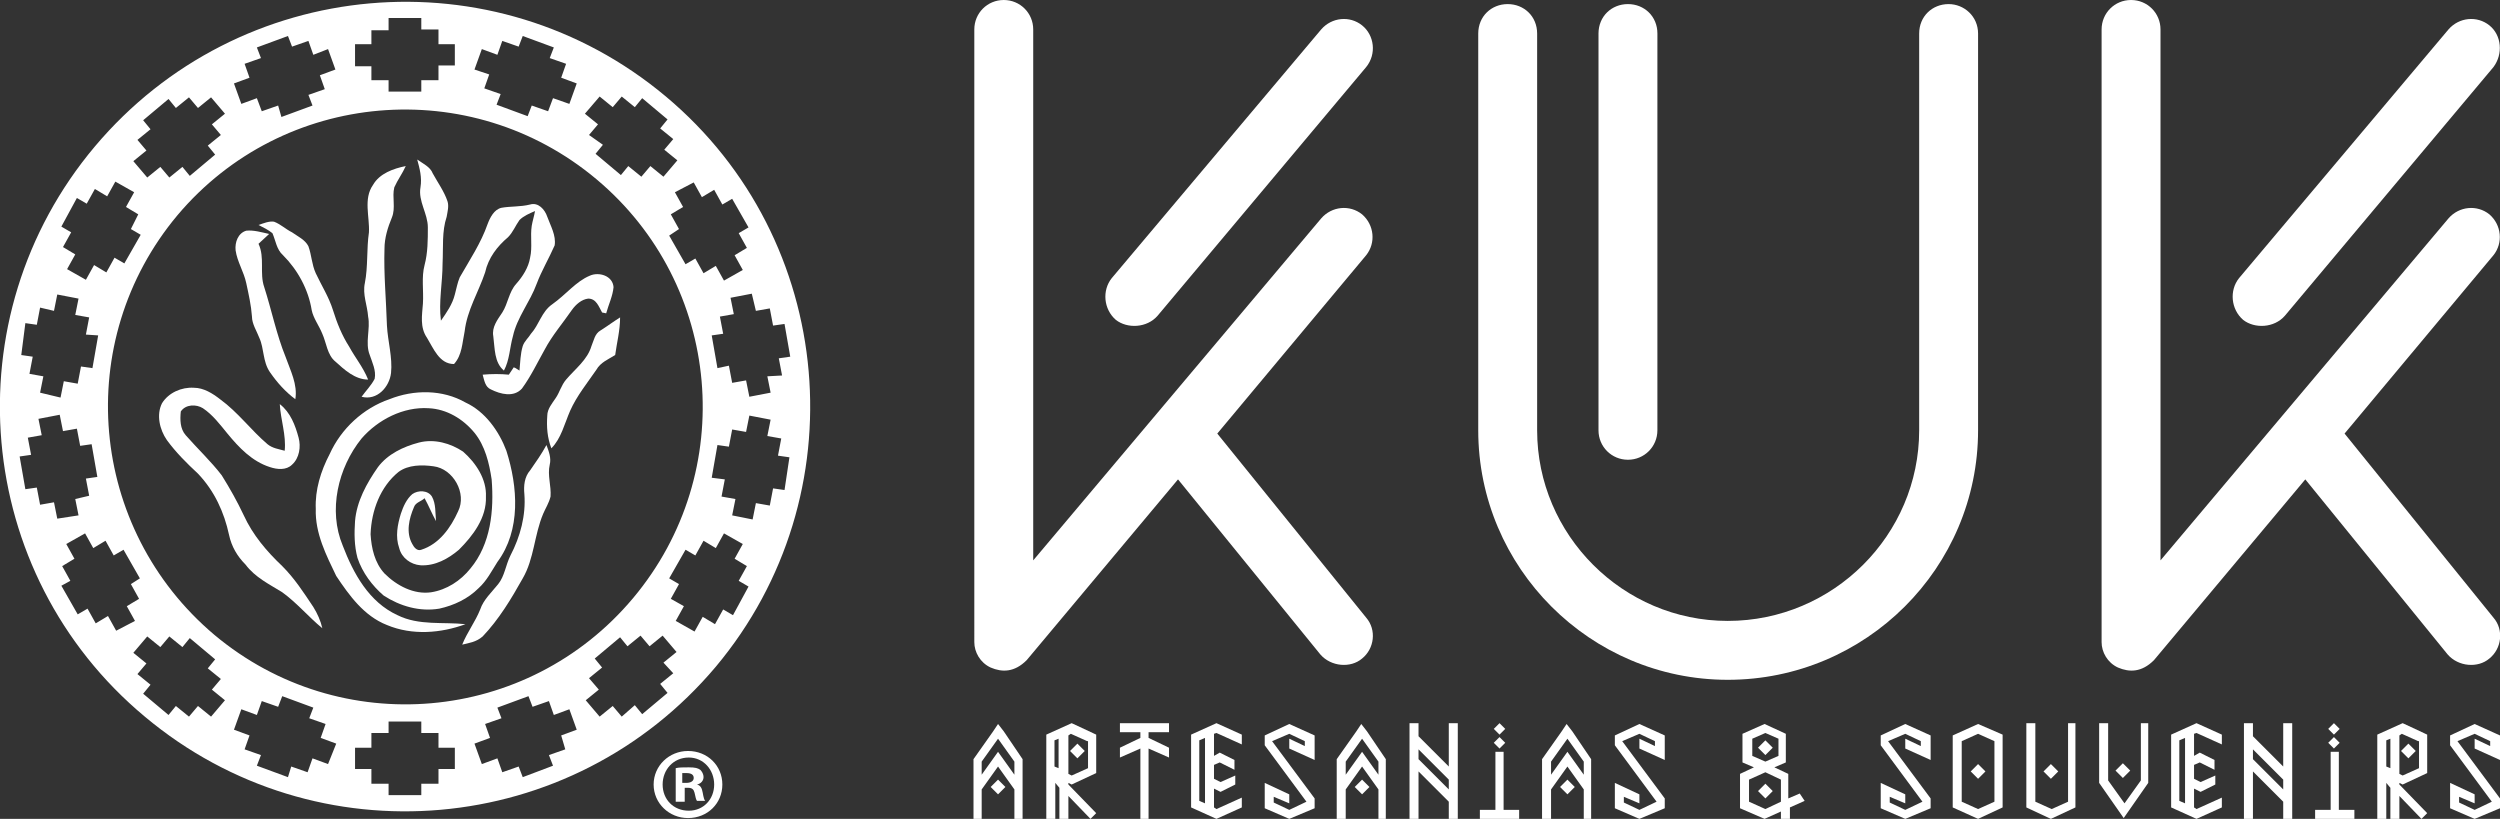 <?xml version="1.0" encoding="UTF-8"?> <svg xmlns="http://www.w3.org/2000/svg" xmlns:xlink="http://www.w3.org/1999/xlink" version="1.1" id="Capa_1" x="0px" y="0px" viewBox="0 0 305.6 100.1" style="enable-background:new 0 0 305.6 100.1;" xml:space="preserve"><rect x="0" y="0" width="305.6" height="100.1" fill="#333333" stroke="none"/> <style type="text/css"> .st0{fill:#50B1A1;} .st1{fill:#1F140F;} .st2{fill:#FFFFFF;} </style> <g> <g> <g> <path class="st2" d="M125,100.1h-1v-3.6l-2-2.8l-2,2.8v3.6H119v-7.3l2.4-3.4l0.6-0.9l0.7,0.9l2.3,3.4V100.1z M124,94.7v-1.6 l-2-2.8l-2,2.8v1.6l2-2.8L124,94.7z M122,95.3l0.9,0.9l-0.9,0.9l-0.9-0.9L122,95.3z"></path> <path class="st2" d="M134,99.4l-0.7,0.7l-2.7-2.8v2.8h-1.1v-3.8l-0.5-0.6v4.4h-1.1V89.8l3.1-1.4l3,1.4v3.5v1.2v0v0l-3,1.4 l-0.4-0.2v0.2L134,99.4z M129.4,90.3l-0.5,0.2v3.2l0.5,0.2V90.3z M132.9,90.6l-2-0.9l-0.3,0.2v4.7l0.4,0.2l2-0.9V90.6z M131.7,92.7l-0.9-0.9l0.9-0.9l0.9,0.9L131.7,92.7z"></path> <path class="st2" d="M140.4,89.5v0.7l2.5,1.2v1.2l-2.5-1.1v8.6h-1v-8.6l-2.5,1.1v-1.2l2.5-1.2v-0.7h-2.5v-1.1h6v1.1H140.4z"></path> <path class="st2" d="M148.4,89.7v2.7l0.7-0.4l1.8,0.9v1.2l-1.8-0.9l-0.7,0.3v1.7l0.8,0.4l1.8-0.8v1.1l-1.8,0.9l-0.8-0.4v2.3 l0.3,0.2l3.1-1.4v1.2l-3.1,1.4l-3.1-1.4v-8.9l3.1-1.4l3.1,1.4V91l-3.1-1.4L148.4,89.7z M147.3,90.2l-0.7,0.3v7.4l0.7,0.3V90.2z"></path> <path class="st2" d="M160.7,91.1v0.6v0.2v1l-3.1-1.4v-1.2l1.9,0.9v-0.6l-1.9-0.9l-2.1,0.9l5.2,7v1.2l-3.1,1.3l-3-1.3v-0.1v-1.1 v-0.7v-0.2v-1l3,1.4v1.1l-1.9-0.8v0.7l1.9,0.9l2.1-1l-5.1-6.9v-1.2l3-1.4l3.1,1.4V91.1z"></path> <path class="st2" d="M169.5,100.1h-1v-3.6l-2-2.8l-2,2.8v3.6h-1.1v-7.3l2.4-3.4l0.6-0.9l0.7,0.9l2.3,3.4V100.1z M168.5,94.7v-1.6 l-2-2.8l-2,2.8v1.6l2-2.8L168.5,94.7z M166.5,95.3l0.9,0.9l-0.9,0.9l-0.9-0.9L166.5,95.3z"></path> <path class="st2" d="M177.1,88.4h1.1v11.7h-1.1V98l-3.7-3.7v5.8h-1.1V88.4h1.1v1.6l3.7,3.7V88.4z M173.4,92.8l3.7,3.7v-1.2 l-3.7-3.7V92.8z"></path> <path class="st2" d="M185.7,99v1.1h-4.8V99h1.9v-7.1h1V99H185.7z M183.3,89.8l-0.7-0.7l0.7-0.7l0.7,0.7L183.3,89.8z M183.3,91.5 l-0.7-0.7l0.7-0.7l0.7,0.7L183.3,91.5z"></path> <path class="st2" d="M194.6,100.1h-1v-3.6l-2-2.8l-2,2.8v3.6h-1.1v-7.3l2.4-3.4l0.6-0.9l0.7,0.9l2.3,3.4V100.1z M193.6,94.7v-1.6 l-2-2.8l-2,2.8v1.6l2-2.8L193.6,94.7z M191.6,95.3l0.9,0.9l-0.9,0.9l-0.9-0.9L191.6,95.3z"></path> <path class="st2" d="M203.5,91.1v0.6v0.2v1l-3.1-1.4v-1.2l1.9,0.9v-0.6l-1.9-0.9l-2.1,0.9l5.2,7v1.2l-3.1,1.3l-3-1.3v-0.1v-1.1 v-0.7v-0.2v-1l3,1.4v1.1l-1.9-0.8v0.7l1.9,0.9l2.1-1l-5.1-6.9v-1.2l3-1.4l3.1,1.4V91.1z"></path> <path class="st2" d="M220.6,97.9l-1.8,0.8v1.4h-1.1v-0.9l-2,0.9l-3-1.3v-4.2l1.7-0.8l-1.4-0.6v-3.5l2.7-1.2l2.6,1.2v3.5l-1.4,0.6 l1.7,0.8v0.9v2.1l1.4-0.6L220.6,97.9z M213.8,98l2,0.9l1.9-0.9v-2.7l-1.9-0.9l-2,0.9V98z M214.2,90.3v2.1l1.6,0.7l1.6-0.7v-2.1 l-1.6-0.7L214.2,90.3z M216.7,91.4l-0.9,0.9l-0.9-0.9l0.9-0.9L216.7,91.4z M215.8,95.8l0.9,0.9l-0.9,0.9l-0.9-0.9L215.8,95.8z"></path> <path class="st2" d="M236,91.1v0.6v0.2v1l-3.1-1.4v-1.2l1.9,0.9v-0.6l-1.9-0.9l-2.1,0.9l5.2,7v1.2l-3.1,1.3l-3-1.3v-0.1v-1.1 v-0.7v-0.2v-1l3,1.4v1.1l-1.9-0.8v0.7l1.9,0.9l2.1-1l-5.1-6.9v-1.2l3-1.4l3.1,1.4V91.1z"></path> <path class="st2" d="M244.8,89.8v8.9l-3,1.4l-3.1-1.4v-8.8l3.1-1.4L244.8,89.8z M241.8,98.9l2-0.9v-7.4l-2-0.9l-2,0.9V98 L241.8,98.9z M241.8,93.4l0.9,0.9l-0.9,0.9l-0.9-0.9L241.8,93.4z"></path> <path class="st2" d="M252.7,88.4h1v10.3l-3,1.4l-3-1.4V88.4h1.1V98l2,0.9l2-0.9V88.4z M251.6,94.3l-0.9,0.9l-0.9-0.9l0.9-0.9 L251.6,94.3z"></path> <path class="st2" d="M261.5,88.4h1.1v7.3l-3,4.3l-3-4.3v-7.3h1.1l0,7l2,2.8l2-2.8V88.4z M260.4,94.2l-0.9,0.9l-0.9-0.9l0.9-0.9 L260.4,94.2z"></path> <path class="st2" d="M268.2,89.7v2.7l0.7-0.4l1.8,0.9v1.2l-1.8-0.9l-0.7,0.3v1.7l0.8,0.4l1.8-0.8v1.1l-1.8,0.9l-0.8-0.4v2.3 l0.3,0.2l3.1-1.4v1.2l-3.1,1.4l-3.1-1.4v-8.9l3.1-1.4l3.1,1.4V91l-3.1-1.4L268.2,89.7z M267.1,90.2l-0.7,0.3v7.4l0.7,0.3V90.2z"></path> <path class="st2" d="M279.1,88.4h1.1v11.7h-1.1V98l-3.7-3.7v5.8h-1.1V88.4h1.1v1.6l3.7,3.7V88.4z M275.4,92.8l3.7,3.7v-1.2 l-3.7-3.7V92.8z"></path> <path class="st2" d="M287.8,99v1.1h-4.8V99h1.9v-7.1h1V99H287.8z M285.3,89.8l-0.7-0.7l0.7-0.7l0.7,0.7L285.3,89.8z M285.3,91.5 l-0.7-0.7l0.7-0.7l0.7,0.7L285.3,91.5z"></path> <path class="st2" d="M296.7,99.4l-0.7,0.7l-2.7-2.8v2.8h-1.1v-3.8l-0.5-0.6v4.4h-1.1V89.8l3.1-1.4l3,1.4v3.5v1.2v0v0l-3,1.4 l-0.4-0.2v0.2L296.7,99.4z M292.2,90.3l-0.5,0.2v3.2l0.5,0.2V90.3z M295.6,90.6l-2-0.9l-0.3,0.2v4.7l0.4,0.2l2-0.9V90.6z M294.4,92.7l-0.9-0.9l0.9-0.9l0.9,0.9L294.4,92.7z"></path> <path class="st2" d="M305.6,91.1v0.6v0.2v1l-3.1-1.4v-1.2l1.9,0.9v-0.6l-1.9-0.9l-2.1,0.9l5.2,7v1.2l-3.1,1.3l-3-1.3v-0.1v-1.1 v-0.7v-0.2v-1l3,1.4v1.1l-1.9-0.8v0.7l1.9,0.9l2.1-1l-5.1-6.9v-1.2l3-1.4l3.1,1.4V91.1z"></path> </g> <g> <path class="st2" d="M126.3,3.6v64.9l35.2-41.8c1.3-1.5,3.5-1.7,5-0.5c1.5,1.3,1.7,3.5,0.5,5L148.8,53L167,75.5 c1.3,1.5,1,3.8-0.5,5c-1.4,1.2-3.8,1-5.1-0.5L144,58.6l-18.5,22.1c-1.5,1.5-3,1.5-4.4,0.9c-1.3-0.6-2-1.9-2-3.1V3.6 c0-2,1.6-3.6,3.6-3.6C124.7,0,126.3,1.6,126.3,3.6z M167,8.2l-25.5,30.4c-1.3,1.5-3.7,1.6-5.1,0.5c-1.5-1.3-1.7-3.6-0.5-5.1 l25.6-30.4c1.3-1.5,3.5-1.7,5-0.5C168,4.3,168.3,6.6,167,8.2z"></path> <path class="st2" d="M241.8,4.1v48.5c0,16.8-13.7,30.5-30.6,30.5c-16.8,0-30.5-13.7-30.5-30.5V4.1c0-2.1,1.6-3.6,3.6-3.6 c2,0,3.6,1.5,3.6,3.6v48.5c0,12.8,10.5,23.3,23.3,23.3c12.9,0,23.4-10.5,23.4-23.3V4.1c0-2.1,1.6-3.6,3.6-3.6 C240.1,0.5,241.8,2,241.8,4.1z M202.6,4.1v48.5c0,2-1.6,3.6-3.6,3.6c-2,0-3.6-1.6-3.6-3.6V4.1c0-2.1,1.6-3.6,3.6-3.6 C201,0.5,202.6,2,202.6,4.1z"></path> <path class="st2" d="M264.1,3.6v64.9l35.2-41.8c1.3-1.5,3.5-1.7,5-0.5c1.5,1.3,1.7,3.5,0.5,5L286.6,53l18.2,22.5 c1.3,1.5,1,3.8-0.5,5c-1.4,1.2-3.8,1-5.1-0.5l-17.4-21.4l-18.5,22.1c-1.5,1.5-3,1.5-4.4,0.9c-1.3-0.6-2-1.9-2-3.1V3.6 c0-2,1.6-3.6,3.6-3.6C262.5,0,264.1,1.6,264.1,3.6z M304.8,8.2l-25.5,30.4c-1.3,1.5-3.7,1.6-5.1,0.5c-1.5-1.3-1.7-3.6-0.5-5.1 l25.6-30.4c1.3-1.5,3.5-1.7,5-0.5C305.8,4.3,306,6.6,304.8,8.2z"></path> </g> </g> <g> <g> <g> <path class="st2" d="M19.8,49.3c0.8-1.3,2.4-2,3.9-1.9c1.2,0,2.3,0.7,3.2,1.4c2.2,1.6,3.8,3.8,5.8,5.5c0.6,0.5,1.4,0.6,2.1,0.8 c0.2-1.9-0.5-3.8-0.6-5.7c1.3,1,1.9,2.6,2.3,4.1c0.3,1.1,0.1,2.5-0.8,3.3c-0.7,0.7-1.8,0.6-2.7,0.3c-2.2-0.7-3.8-2.4-5.2-4.1 c-0.9-1.1-1.8-2.3-3-3.1c-0.8-0.5-2.1-0.5-2.7,0.4c-0.1,1-0.1,2.1,0.6,2.9c1.4,1.6,3.1,3.2,4.4,4.9c1,1.6,1.9,3.2,2.7,4.9 c1.1,2.4,2.8,4.4,4.7,6.2c1.5,1.5,2.6,3.2,3.8,5c0.5,0.8,0.9,1.7,1.1,2.6c-1.7-1.4-3.1-3.1-4.9-4.4c-1.6-1-3.3-1.8-4.5-3.4 c-1-1-1.7-2.2-2-3.6c-0.6-2.8-1.8-5.4-3.8-7.5c-1.4-1.3-2.7-2.6-3.8-4.1C19.5,52.5,19.1,50.7,19.8,49.3z"></path> <path class="st2" d="M45.6,22.6c0.8-1.4,2.5-2,4-2.3c-0.4,0.9-1,1.7-1.4,2.6c-0.3,1.2,0.2,2.5-0.3,3.7c-0.5,1.2-0.9,2.5-0.9,3.8 c-0.1,3.1,0.2,6.2,0.3,9.4c0.1,1.9,0.7,3.9,0.5,5.8c-0.2,1.7-1.7,3.4-3.6,2.9c0.5-0.7,1.2-1.4,1.6-2.2c0.2-1-0.3-2-0.6-2.9 c-0.6-1.5,0.1-3.2-0.2-4.7c-0.1-1.4-0.7-2.7-0.4-4.1c0.4-2,0.2-4.2,0.5-6.2C45.2,26.5,44.4,24.3,45.6,22.6z"></path> <path class="st2" d="M45,46.4c-1.6,0-2.9-1.2-4-2.2c-1-0.8-1.1-2.3-1.6-3.4c-0.4-1-1.1-1.9-1.3-2.9c-0.4-2.5-1.7-4.9-3.5-6.7 c-0.8-0.7-0.9-1.8-1.3-2.7c-0.5-0.4-1.1-0.7-1.7-1c0.6-0.2,1.3-0.5,1.9-0.4c0.8,0.3,1.4,0.9,2.2,1.3c0.7,0.5,1.6,0.9,2,1.7 c0.4,1.1,0.4,2.2,0.9,3.3c0.7,1.5,1.6,2.9,2.1,4.5c0.5,1.6,1.1,3.1,2,4.5C43.4,43.7,44.4,44.9,45,46.4z"></path> <path class="st2" d="M32.9,28.6c-0.4,0.4-0.9,0.8-1.3,1.2c0.8,1.7,0.1,3.6,0.7,5.3c0.9,2.8,1.5,5.8,2.6,8.5 c0.6,1.7,1.5,3.4,1.2,5.2c-1.2-0.9-2.2-2-3.1-3.3c-0.9-1.3-0.7-2.9-1.3-4.2c-0.3-0.8-0.9-1.7-0.9-2.6c-0.1-1.4-0.4-2.7-0.7-4.1 c-0.3-1.4-1.1-2.6-1.3-4c-0.1-1,0.3-2.1,1.3-2.4C31,28.1,32,28.4,32.9,28.6z"></path> <path class="st2" d="M38.6,62.2c-0.1-2.3,0.6-4.6,1.7-6.7c1.4-3.1,4.1-5.6,7.3-6.7c3-1.2,6.5-1.2,9.3,0.4c2.4,1.1,4.1,3.5,5,5.9 c1.4,4.4,1.8,9.7-1.1,13.6c-0.7,1.1-1.3,2.3-2.3,3.2c-1.3,1.3-3,2.1-4.8,2.5c-2.4,0.4-4.8-0.3-6.8-1.6c-1.4-1.2-2.6-2.8-3.2-4.6 c-0.4-1.5-0.4-3-0.3-4.5c0.2-2.4,1.4-4.6,2.8-6.6c1.2-1.6,3.1-2.5,5-3c1.9-0.5,3.9,0.1,5.4,1.1c1.6,1.4,2.9,3.4,2.8,5.5 c0.1,2.6-1.6,4.8-3.3,6.5c-1.3,1.1-2.9,2-4.7,1.9c-1.2-0.1-2.3-0.9-2.6-2.1c-0.5-1.4-0.2-2.9,0.2-4.2c0.3-0.9,0.7-1.8,1.4-2.4 c0.7-0.5,1.9-0.5,2.4,0.3c0.5,0.9,0.4,2,0.5,3c-0.5-0.9-0.9-1.9-1.4-2.8c-0.4,0.4-1.1,0.5-1.3,1.1c-0.6,1.4-1,3.1-0.2,4.5 c0.2,0.4,0.6,0.9,1.1,0.7c2.2-0.7,3.6-2.7,4.5-4.7c1.1-2.2-0.6-5.2-3-5.5c-1.4-0.2-3.1-0.2-4.3,0.7c-2.2,1.8-3.3,4.7-3.4,7.6 c0.1,1.7,0.5,3.5,1.7,4.8c1.5,1.5,3.6,2.6,5.7,2.3c1.9-0.3,3.6-1.4,4.8-2.9c2.5-3,2.9-7.1,2.6-10.9c-0.3-2-0.8-4.1-2.1-5.7 c-1.4-1.7-3.4-2.9-5.6-3c-3.1-0.2-6.2,1.4-8.2,3.7c-2.9,3.6-4.1,8.8-2.3,13.1c1.3,3.4,3.2,6.9,6.7,8.5c2.6,1.3,5.6,0.8,8.3,1.1 c-3,1.1-6.5,1.4-9.6,0.1c-2.8-1.1-4.6-3.6-6.2-6C39.9,67.9,38.5,65.2,38.6,62.2z"></path> <path class="st2" d="M54.1,32.2c0,2.4-0.5,4.7-0.2,7c0.7-1,1.4-2,1.7-3.2c0.2-0.7,0.3-1.4,0.6-2.1c1.2-2.1,2.6-4.2,3.4-6.5 c0.3-0.8,0.8-1.8,1.7-2c1.1-0.2,2.3-0.1,3.5-0.4c1-0.3,1.8,0.6,2.1,1.5c0.4,1.1,1.1,2.3,0.9,3.5c-0.7,1.6-1.6,3.1-2.2,4.7 c-0.8,2.2-2.4,4.1-2.9,6.4c-0.4,1.4-0.4,2.9-1.1,4.2c-1.2-1-1.1-2.7-1.3-4.2c-0.2-1.1,0.5-2,1.1-2.9c0.7-1.1,0.8-2.5,1.7-3.5 c0.8-0.9,1.5-2,1.7-3.2c0.3-1.3,0-2.6,0.2-3.9c0.1-0.6,0.3-1.2,0.4-1.8c-0.7,0.3-1.4,0.6-1.9,1.1c-0.5,0.7-0.8,1.5-1.4,2.1 c-1.3,1.1-2.4,2.5-2.8,4.3c-0.8,2.4-2.2,4.6-2.5,7.2c-0.3,1.4-0.3,2.9-1.3,4c-1.8,0-2.5-1.9-3.3-3.2c-0.9-1.3-0.6-2.8-0.5-4.2 c0.1-1.6-0.2-3.2,0.2-4.7c0.4-1.5,0.4-3.1,0.4-4.6c0-1.7-1.2-3.2-0.9-4.9c0.2-1.2-0.1-2.3-0.4-3.4c0.7,0.5,1.6,0.9,1.9,1.7 c0.6,1.1,1.4,2.2,1.8,3.4c0.2,0.6,0,1.3-0.1,1.9C54,28.3,54.2,30.2,54.1,32.2z"></path> <path class="st2" d="M72.1,33.7c1.1-0.5,2.8,0,2.9,1.4c-0.1,1.1-0.6,2.1-0.9,3.2c-0.1,0-0.4-0.1-0.5-0.1 c-0.4-0.7-0.7-1.7-1.7-1.7c-0.8,0.1-1.5,0.7-2,1.4c-1.1,1.6-2.4,3.1-3.3,4.8c-0.9,1.6-1.7,3.3-2.8,4.8c-1,1.1-2.6,0.7-3.8,0.1 c-0.7-0.3-0.8-1.1-1-1.8c1.1-0.1,2.2-0.1,3.2,0c0.2-0.3,0.4-0.6,0.6-0.9c0.3,0.1,0.5,0.3,0.7,0.4c0.1-1,0.1-2,0.4-3 c0.2-0.6,0.7-1,1-1.5c1-1.1,1.3-2.7,2.6-3.6C69.2,36,70.4,34.4,72.1,33.7z"></path> <path class="st2" d="M56.5,78.8c0.6-1.5,1.6-2.8,2.2-4.3c0.4-1.2,1.4-2.1,2.2-3.1c0.8-1,0.9-2.3,1.5-3.5 c1.2-2.3,1.9-4.9,1.7-7.5c-0.1-1,0-2.1,0.7-2.9c0.7-1,1.4-2,2-3.1c0.3,0.8,0.6,1.6,0.4,2.4c-0.3,1.3,0.2,2.6,0.1,3.9 c-0.2,0.8-0.6,1.4-0.9,2.1c-1.1,2.6-1.1,5.5-2.5,7.9c-1.4,2.5-2.9,5-4.9,7.1C58.2,78.5,57.3,78.6,56.5,78.8z"></path> <path class="st2" d="M66.9,50.8c0-0.8,0.6-1.5,1-2.1c0.5-0.7,0.7-1.6,1.3-2.3c1.1-1.3,2.6-2.4,3.1-4.1c0.3-0.7,0.4-1.5,1.1-1.9 c0.8-0.5,1.6-1.1,2.4-1.6c0,1.6-0.4,3.1-0.6,4.6c-0.8,0.5-1.8,0.9-2.3,1.8c-1.1,1.6-2.4,3.2-3.2,5c-0.7,1.6-1.1,3.4-2.3,4.6 C66.9,53.5,66.8,52.2,66.9,50.8z"></path> </g> <path class="st2" d="M81.4,11.8c-21-17.6-52.2-14.8-69.8,6.1C-6,38.8-3.3,70.1,17.7,87.6c21,17.6,52.2,14.8,69.8-6.1 C105,60.6,102.3,29.3,81.4,11.8z M92.4,38l1.7-0.3l0.4,2.1l1.4-0.2l0.7,4l-1.4,0.2l0.4,2.1L93.8,46l0.4,2l-2.6,0.5l-0.4-2 l-1.7,0.3l-0.4-2.1L87.7,45L87,41l1.4-0.2l-0.4-2.1l1.7-0.3l-0.4-2l2.6-0.5L92.4,38z M84.8,22.3l1,1.8l1.5-0.9l1,1.8l1.2-0.7 l2,3.5l-1.2,0.7l1,1.8l-1.5,0.9l1,1.8l-2.3,1.3l-1-1.8l-1.5,0.9l-1-1.8l-1.2,0.7l-2-3.5L83,28l-1-1.8l1.5-0.9l-1-1.8L84.8,22.3z M77.4,73.1c-12.9,15.4-35.8,17.4-51.2,4.5C10.8,64.6,8.8,41.7,21.7,26.3C34.6,11,57.5,9,72.9,21.9 C88.3,34.8,90.3,57.7,77.4,73.1z M73.3,11.8l1.6,1.3l1.1-1.3l1.6,1.3l0.9-1.1l3.1,2.6l-0.9,1.1l1.6,1.3l-1.1,1.3l1.6,1.3l-1.7,2 l-1.6-1.3l-1.1,1.3l-1.6-1.3l-0.9,1.1l-3.1-2.6l0.9-1.1L72,16.5l1.1-1.3l-1.6-1.3L73.3,11.8z M58.9,6l1.9,0.7L61.4,5l2,0.7 l0.5-1.3l3.8,1.4l-0.5,1.3l2,0.7l-0.6,1.7l1.9,0.7l-0.9,2.5L67.6,12L67,13.6l-2-0.7l-0.5,1.3l-3.8-1.4l0.5-1.3l-2-0.7l0.6-1.7 L58,8.5L58.9,6z M43.4,5.4h2V3.7h2.1V2.2h4v1.4h2.1v1.8h2v2.6h-2v1.8h-2.1v1.4h-4V9.8h-2.1V8.1h-2V5.4z M29.9,7.8l2-0.7l-0.5-1.3 l3.8-1.4l0.5,1.3l2-0.7l0.6,1.7L40.1,6L41,8.5l-1.9,0.7l0.6,1.7l-2,0.7l0.5,1.3l-3.8,1.4L34,12.9l-2,0.7L31.4,12l-1.9,0.7 l-0.9-2.5l1.9-0.7L29.9,7.8z M16.8,17.1l1.6-1.3l-0.9-1.1l3.1-2.6l0.9,1.1l1.6-1.3l1.1,1.3l1.6-1.3l1.7,2l-1.6,1.3l1.1,1.3 l-1.6,1.3l0.9,1.1l-3.1,2.6l-0.9-1.1l-1.6,1.3l-1.1-1.3l-1.6,1.3l-1.7-2l1.6-1.3L16.8,17.1z M9.4,24.2l1.2,0.7l1-1.8l1.5,0.9 l1-1.8l2.3,1.3l-1,1.8l1.5,0.9L16,28l1.2,0.7l-2,3.5L14,31.5l-1,1.8l-1.5-0.9l-1,1.8l-2.3-1.3l1-1.8l-1.5-0.9l1-1.8l-1.2-0.7 L9.4,24.2z M3.1,39.5l1.4,0.2l0.4-2.1L6.6,38L7,36l2.6,0.5l-0.4,2l1.7,0.3l-0.4,2.1L12,41l-0.7,4l-1.4-0.2l-0.4,2.1l-1.7-0.3 l-0.4,2L4.9,48l0.4-2l-1.7-0.3l0.4-2.1l-1.4-0.2L3.1,39.5z M6.6,61.4l-1.7,0.3l-0.4-2.1l-1.4,0.2l-0.7-4l1.4-0.2l-0.4-2.1 l1.7-0.3l-0.4-2l2.6-0.5l0.4,2l1.7-0.3l0.4,2.1l1.4-0.2l0.7,4l-1.4,0.2l0.4,2.1L9.2,61l0.4,2L7,63.4L6.6,61.4z M14.2,77.1l-1-1.8 l-1.5,0.9l-1-1.8l-1.2,0.7l-2-3.5L8.6,71l-1-1.8l1.5-0.9l-1-1.8l2.3-1.3l1,1.8l1.5-0.9l1,1.8l1.2-0.7l2,3.5L16,71.4l1,1.8 l-1.5,0.9l1,1.8L14.2,77.1z M25.8,87.6l-1.6-1.3l-1.1,1.3l-1.6-1.3l-0.9,1.1l-3.1-2.6l0.9-1.1l-1.6-1.3l1.1-1.3l-1.6-1.3l1.7-2 l1.6,1.3l1.1-1.3l1.6,1.3l0.9-1.1l3.1,2.6l-0.9,1.1l1.6,1.3l-1.1,1.3l1.6,1.3L25.8,87.6z M40.1,93.4l-1.9-0.7l-0.6,1.7l-2-0.7 L35.2,95l-3.8-1.4l0.5-1.3l-2-0.7l0.6-1.7l-1.9-0.7l0.9-2.5l1.9,0.7l0.6-1.7l2,0.7l0.5-1.3l3.8,1.4l-0.5,1.3l2,0.7l-0.6,1.7 l1.9,0.7L40.1,93.4z M55.6,94h-2v1.8h-2.1v1.4h-4v-1.4h-2.1V94h-2v-2.6h2v-1.8h2.1v-1.4h4v1.4h2.1v1.8h2V94z M69.1,91.6l-2,0.7 l0.5,1.3L63.9,95l-0.5-1.3l-2,0.7l-0.6-1.7l-1.9,0.7L58,90.9l1.9-0.7l-0.6-1.7l2-0.7l-0.5-1.3l3.8-1.4l0.5,1.3l2-0.7l0.6,1.7 l1.9-0.7l0.9,2.5l-1.9,0.7L69.1,91.6z M82.3,82.3l-1.6,1.3l0.9,1.1l-3.1,2.6l-0.9-1.1L76,87.6l-1.1-1.3l-1.6,1.3l-1.7-2l1.6-1.3 L72,82.9l1.6-1.3l-0.9-1.1l3.1-2.6l0.9,1.1l1.6-1.3l1.1,1.3l1.6-1.3l1.7,2L81.1,81L82.3,82.3z M89.6,75.2l-1.2-0.7l-1,1.8 l-1.5-0.9l-1,1.8l-2.3-1.3l1-1.8L82,73.2l1-1.8l-1.2-0.7l2-3.5l1.2,0.7l1-1.8l1.5,0.9l1-1.8l2.3,1.3l-1,1.8l1.5,0.9l-1,1.8 l1.2,0.7L89.6,75.2z M95.9,59.9l-1.4-0.2l-0.4,2.1l-1.7-0.3l-0.4,2L89.5,63l0.4-2l-1.7-0.3l0.4-2.1L87,58.4l0.7-4l1.4,0.2 l0.4-2.1l1.7,0.3l0.4-2l2.6,0.5l-0.4,2l1.7,0.3l-0.4,2.1l1.4,0.2L95.9,59.9z"></path> </g> <g> <path class="st2" d="M88.3,95.9c0,2.3-1.8,4.1-4.2,4.1c-2.3,0-4.2-1.8-4.2-4.1c0-2.3,1.9-4.1,4.2-4.1 C86.5,91.8,88.3,93.6,88.3,95.9z M81,95.9c0,1.8,1.3,3.2,3.2,3.2c1.8,0,3.1-1.4,3.1-3.2c0-1.8-1.3-3.3-3.1-3.3 C82.3,92.6,81,94.1,81,95.9z M83.5,98h-0.9v-4.1c0.4-0.1,0.9-0.1,1.6-0.1c0.8,0,1.1,0.1,1.4,0.3c0.2,0.2,0.4,0.5,0.4,0.9 c0,0.4-0.3,0.8-0.8,0.9v0c0.4,0.1,0.6,0.4,0.7,1c0.1,0.6,0.2,0.9,0.3,1h-1c-0.1-0.1-0.2-0.5-0.3-1c-0.1-0.4-0.3-0.6-0.8-0.6h-0.4 V98z M83.5,95.7h0.4c0.5,0,0.9-0.2,0.9-0.6c0-0.4-0.3-0.6-0.9-0.6c-0.2,0-0.4,0-0.5,0V95.7z"></path> </g> </g> </g> </svg> 